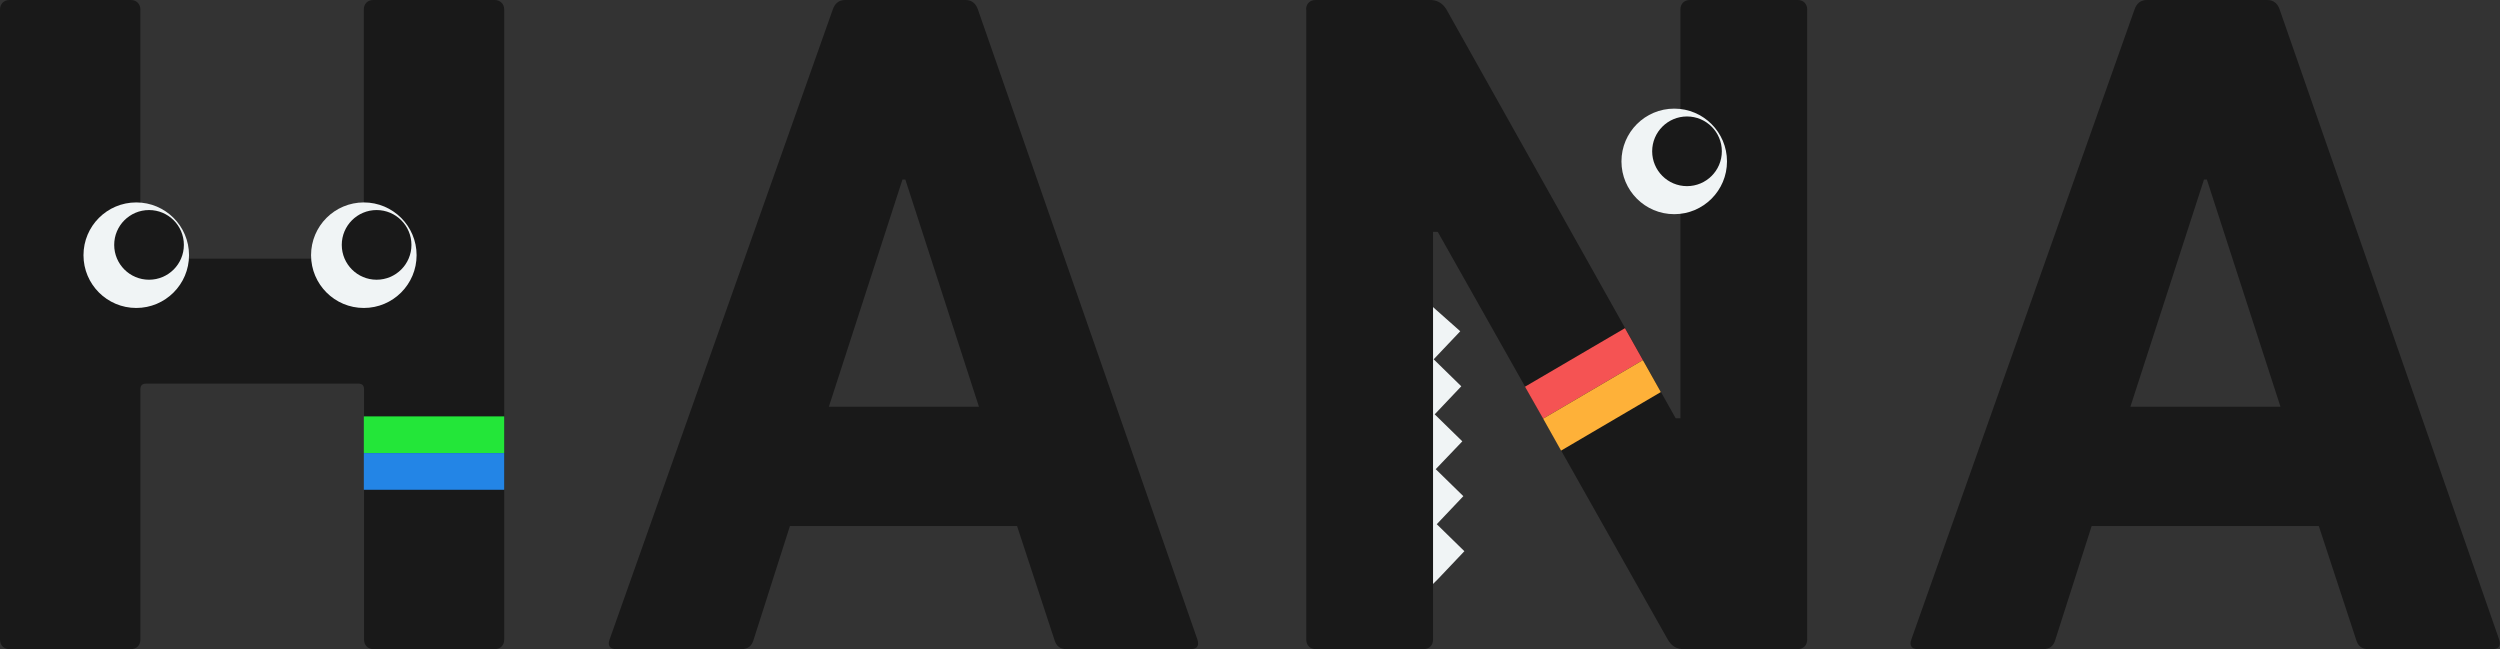 <?xml version="1.0" encoding="UTF-8"?><svg id="_レイヤー_2" xmlns="http://www.w3.org/2000/svg" viewBox="0 0 121.28 31.5"><rect x="0" y="0" width="121.28" height="31.5" fill="#333333" stroke="none"/><defs><style>.cls-1{fill:#feb139;}.cls-2{fill:#2385e6;}.cls-3{fill:#23e639;}.cls-4{fill:#191919;}.cls-5{fill:#f0f4f5;}.cls-6{fill:#f55353;}</style></defs><g id="_レイヤー_1-2"><path class="cls-4" d="M0,.46C0,.19.19,0,.46,0h5.88C6.62,0,6.81.19,6.81.46v11.81c0,.19.09.28.28.28h10.28c.19,0,.28-.09.28-.28V.46C17.65.19,17.83,0,18.11,0h5.88C24.27,0,24.46.19,24.46.46v30.57c0,.28-.19.46-.46.46h-5.88c-.28,0-.46-.19-.46-.46v-12.14c0-.19-.09-.28-.28-.28H7.09c-.19,0-.28.09-.28.28v12.14c0,.28-.19.46-.46.46H.46c-.28,0-.46-.19-.46-.46V.46Z"/><circle class="cls-5" cx="6.61" cy="12.38" r="2.56"/><circle class="cls-4" cx="7.23" cy="11.88" r="1.69"/><circle class="cls-5" cx="17.65" cy="12.38" r="2.56"/><circle class="cls-4" cx="18.27" cy="11.88" r="1.69"/><rect class="cls-3" x="17.65" y="20.2" width="6.81" height="1.78"/><rect class="cls-2" x="17.65" y="21.98" width="6.81" height="1.78"/><path class="cls-4" d="M40.4.46C40.49.19,40.68,0,41,0h5.84C47.16,0,47.35.19,47.44.46l10.65,30.57c.09.28,0,.46-.32.46h-6.02c-.32,0-.51-.14-.6-.46l-1.81-5.51h-11.02l-1.76,5.51c-.09.32-.28.46-.6.46h-6.07c-.32,0-.42-.19-.32-.46L40.4.46ZM47.49,19.73l-3.57-11.02h-.14l-3.57,11.02h7.27Z"/><path class="cls-4" d="M103.55.46C103.64.19,103.83,0,104.15,0h5.84C110.31,0,110.5.19,110.59.46l10.65,30.57c.09.28,0,.46-.32.46h-6.02c-.32,0-.51-.14-.6-.46l-1.81-5.51h-11.02l-1.76,5.51c-.09.32-.28.46-.6.46h-6.07c-.32,0-.42-.19-.32-.46L103.55.46ZM110.63,19.73l-3.57-11.02h-.14l-3.57,11.02h7.27Z"/><polygon class="cls-5" points="69.05 28.79 69.04 14.59 69.51 14.89 70.84 16.07 69.55 17.43 70.89 18.74 69.6 20.1 70.94 21.41 69.65 22.76 70.99 24.07 69.7 25.43 71.04 26.74 69.75 28.1 69.05 28.79"/><path class="cls-4" d="M63.36.46c0-.28.19-.46.46-.46h5.56c.32,0,.6.14.79.46l11.12,19.83h.23V.46c0-.28.19-.46.46-.46h5.23c.28,0,.46.19.46.46v30.57c0,.28-.19.46-.46.46h-5.51c-.37,0-.6-.14-.79-.46l-11.16-19.78h-.23v19.78c0,.28-.19.46-.46.46h-5.23c-.28,0-.46-.19-.46-.46V.46Z"/><circle class="cls-5" cx="81.22" cy="7.83" r="2.56"/><circle class="cls-4" cx="81.84" cy="7.34" r="1.69"/><polygon class="cls-6" points="79.7 17.47 78.83 15.92 73.98 18.76 74.86 20.31 79.7 17.47"/><polygon class="cls-1" points="74.86 20.31 75.73 21.86 80.57 19.02 79.7 17.47 74.86 20.31"/></g></svg>